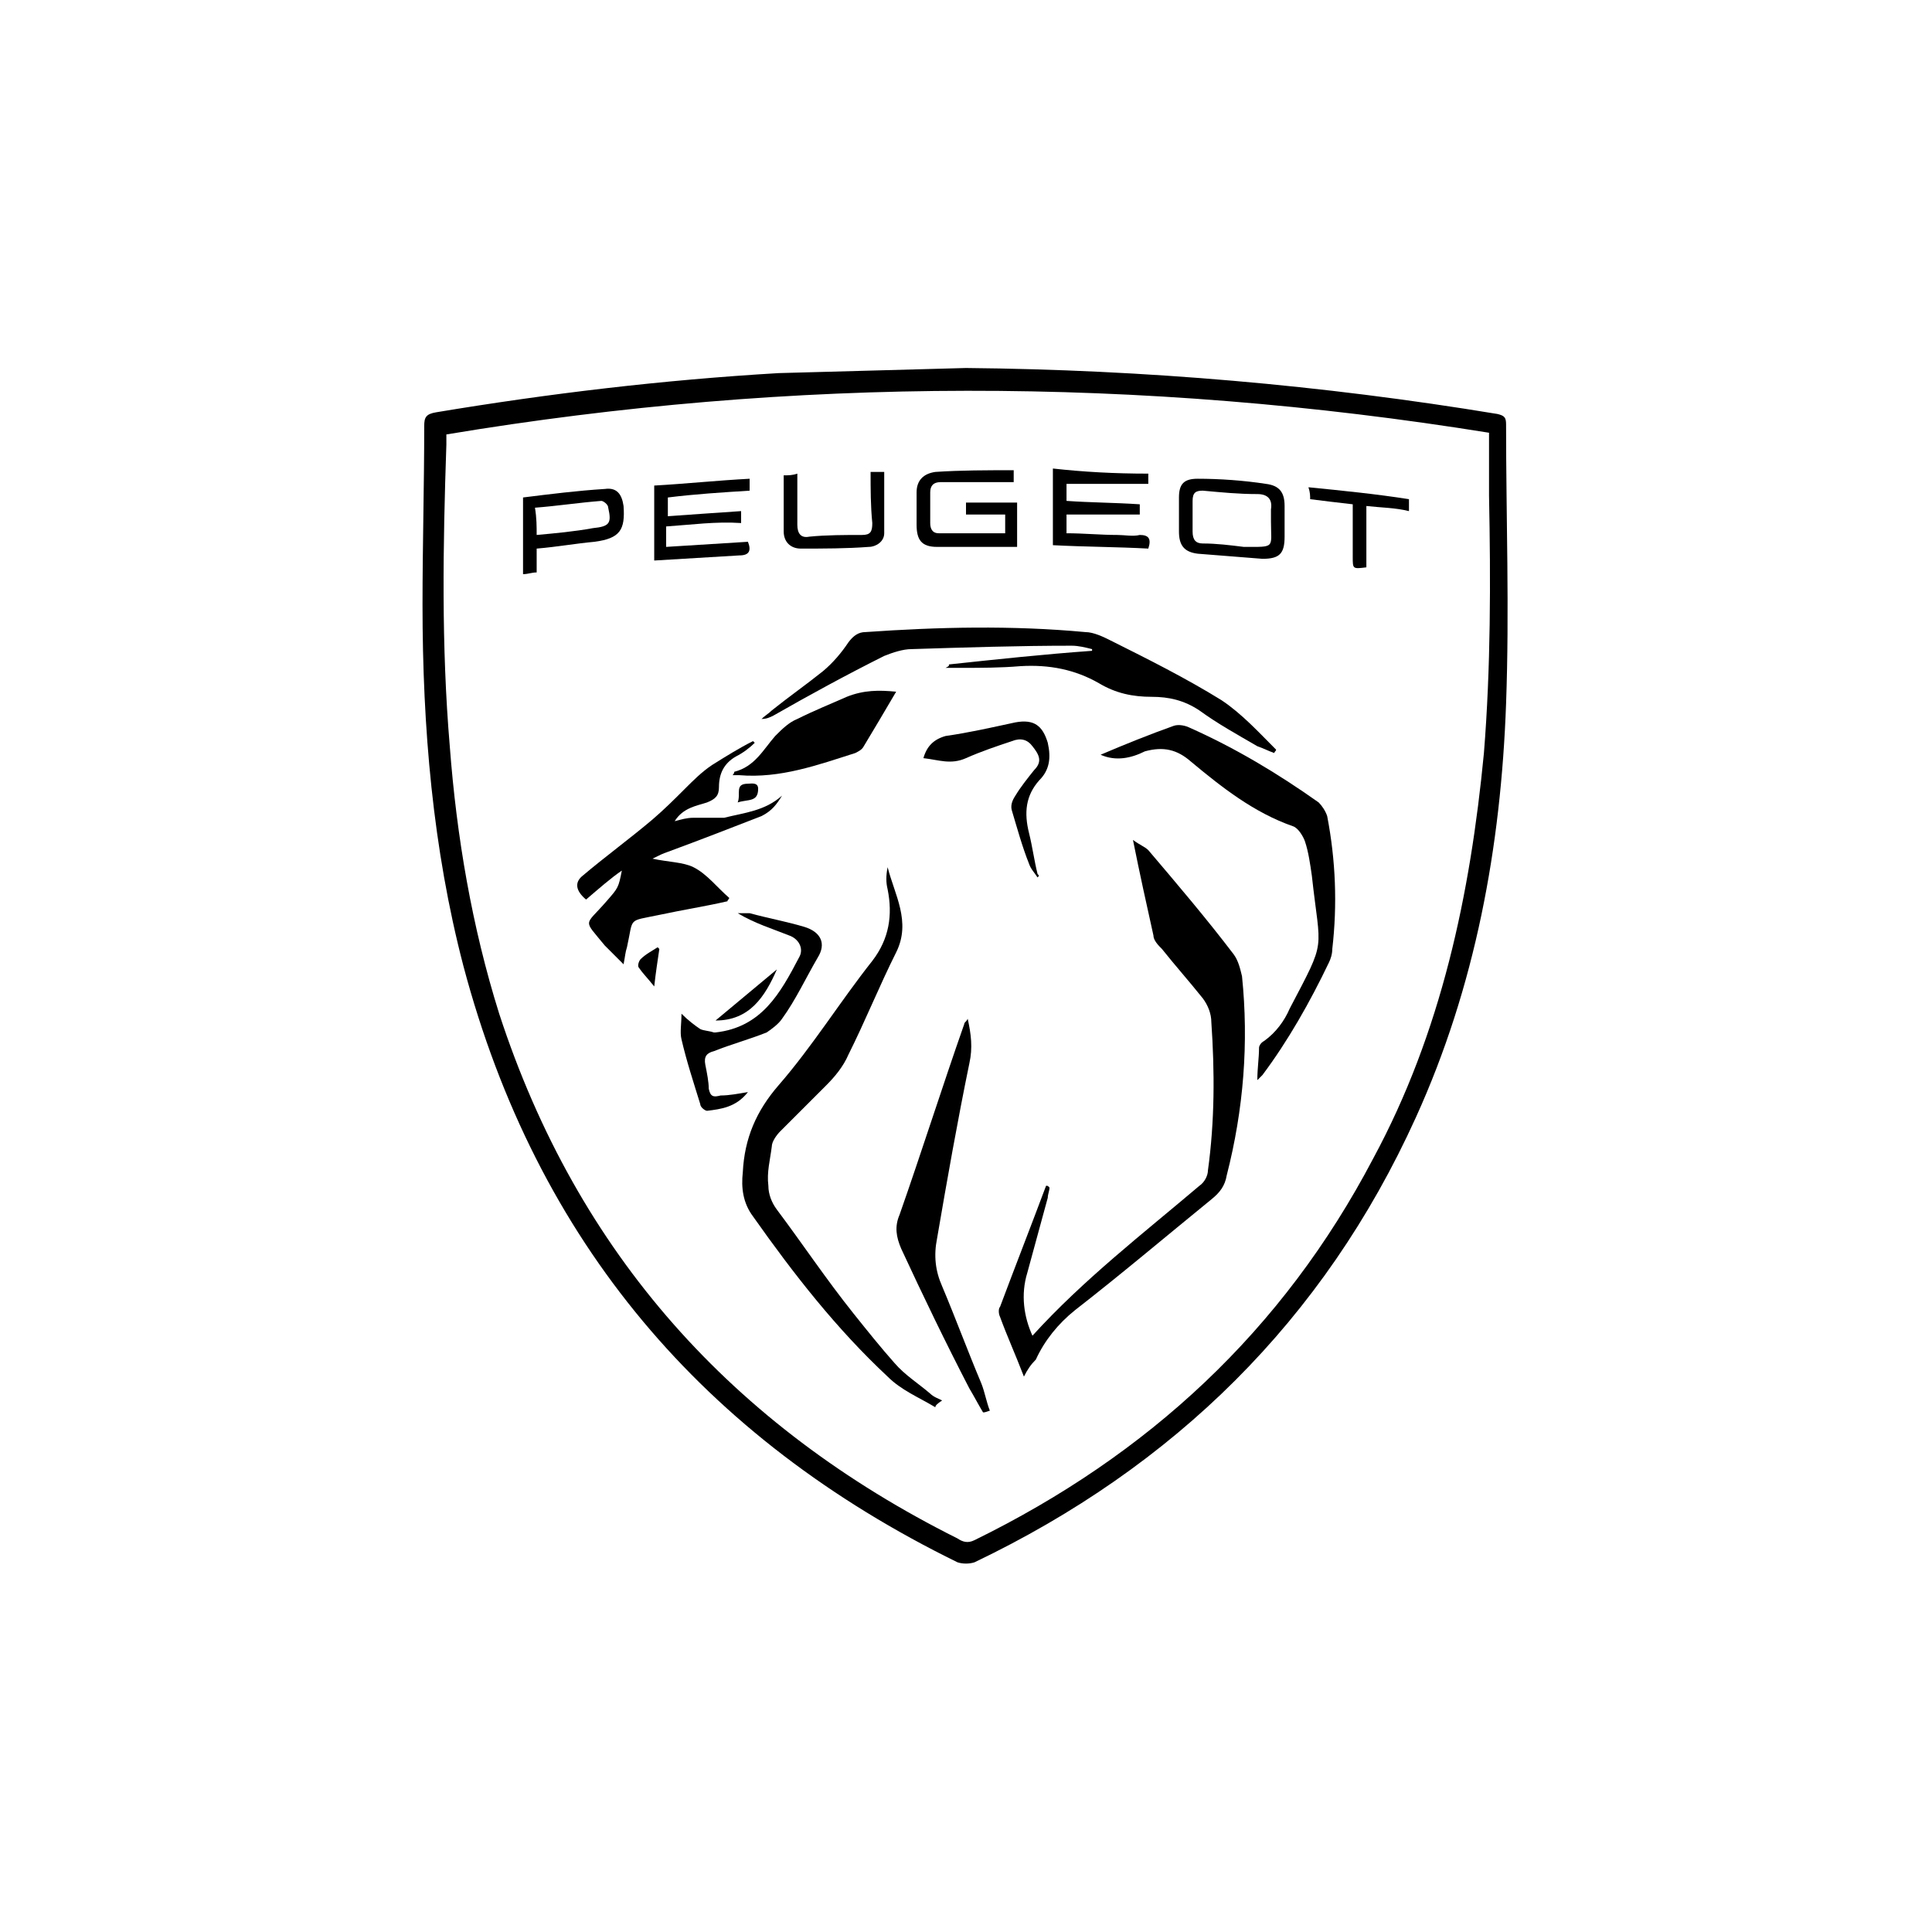 <?xml version="1.0" encoding="UTF-8"?>
<!-- Generator: Adobe Illustrator 27.3.1, SVG Export Plug-In . SVG Version: 6.00 Build 0)  -->
<svg xmlns="http://www.w3.org/2000/svg" xmlns:xlink="http://www.w3.org/1999/xlink" version="1.1" id="Layer_1" x="0px" y="0px" viewBox="0 0 113.4 113.4" style="enable-background:new 0 0 113.4 113.4;" xml:space="preserve">
<style type="text/css">
	.st0{fill-rule:evenodd;clip-rule:evenodd;}
</style>
<g>
	<g>
		<path d="M56.7,21.6c10.5,0.1,20.9,1,31.2,2.7c0.4,0.1,0.5,0.2,0.5,0.6c0,5.5,0.2,10.9,0,16.4c-0.3,8.4-1.8,16.6-5.3,24.3    c-5.4,11.9-14.2,20.5-25.9,26.1c-0.3,0.1-0.7,0.1-1,0c-14.9-7.3-24.7-18.8-29-35c-1.8-6.9-2.4-14-2.4-21.2c0-3.5,0.1-7,0.1-10.5    c0-0.5,0.1-0.7,0.7-0.8c6.6-1.1,13.3-1.9,20.1-2.3C49.4,21.8,53,21.7,56.7,21.6z M26.2,25.5c0,0.2,0,0.4,0,0.6    c-0.2,5.9-0.3,11.8,0.2,17.7c0.4,5.3,1.3,10.6,2.9,15.7C33.9,73.6,43,83.7,56.2,90.3c0.3,0.2,0.6,0.3,1,0.1    c10.2-5,18.1-12.3,23.4-22.4c4-7.4,5.7-15.5,6.5-23.8c0.4-5,0.4-10.1,0.3-15.1c0-1.2,0-2.4,0-3.7C66.9,22.1,46.6,22.1,26.2,25.5z"></path>
		<path d="M60.1,80.8c-0.5-1.3-1-2.4-1.4-3.5c-0.1-0.2-0.1-0.5,0-0.6c0.9-2.4,1.8-4.7,2.7-7.1c0.1,0,0.1,0,0.2,0.1    c0,0.2-0.1,0.4-0.1,0.6c-0.4,1.5-0.8,2.9-1.2,4.4c-0.4,1.3-0.2,2.6,0.3,3.7c3-3.3,6.5-6,9.8-8.8c0.3-0.2,0.5-0.6,0.5-0.9    c0.4-2.9,0.4-5.8,0.2-8.7c0-0.5-0.2-1-0.5-1.4c-0.8-1-1.6-1.9-2.4-2.9c-0.2-0.2-0.5-0.5-0.5-0.8c-0.4-1.8-0.8-3.6-1.2-5.6    c0.4,0.3,0.7,0.4,0.9,0.6c1.7,2,3.4,4,5,6.1c0.3,0.4,0.4,0.9,0.5,1.3c0.4,3.9,0.1,7.8-0.9,11.7c-0.1,0.6-0.4,1-0.9,1.4    c-2.7,2.2-5.3,4.4-8,6.5c-1,0.8-1.8,1.8-2.3,2.9C60.5,80.1,60.3,80.4,60.1,80.8z"></path>
		<path d="M54.9,82.6c-1-0.6-2-1-2.8-1.8c-3-2.8-5.5-6-7.9-9.4c-0.6-0.8-0.7-1.7-0.6-2.6c0.1-2,0.8-3.6,2.1-5.1    c2-2.3,3.6-4.9,5.5-7.3c1-1.3,1.2-2.7,0.9-4.2c-0.1-0.4-0.1-0.8,0-1.3c0.4,1.6,1.4,3.2,0.5,5c-1,2-1.8,4-2.8,6    c-0.3,0.7-0.8,1.3-1.3,1.8c-0.9,0.9-1.8,1.8-2.7,2.7c-0.2,0.2-0.5,0.6-0.5,0.9c-0.1,0.8-0.3,1.5-0.2,2.3c0,0.5,0.2,1,0.5,1.4    c1.5,2,2.9,4.1,4.5,6.1c0.8,1,1.6,2,2.4,2.9c0.6,0.7,1.4,1.2,2.1,1.8c0.2,0.2,0.5,0.3,0.7,0.4C55,82.4,54.9,82.5,54.9,82.6z"></path>
		<path d="M55.7,39c2.8-0.3,5.6-0.6,8.4-0.8c0,0,0-0.1,0-0.1c-0.4-0.1-0.8-0.2-1.2-0.2c-3.1,0-6.2,0.1-9.4,0.2    c-0.5,0-1.1,0.2-1.6,0.4c-2.2,1.1-4.4,2.3-6.5,3.5c-0.2,0.1-0.4,0.2-0.7,0.2c0.2-0.2,0.4-0.3,0.6-0.5c1-0.8,2-1.5,3-2.3    c0.6-0.5,1.1-1.1,1.5-1.7c0.3-0.4,0.6-0.6,1-0.6c4.3-0.3,8.6-0.4,12.9,0c0.5,0,1.1,0.3,1.5,0.5c2.2,1.1,4.4,2.2,6.5,3.5    c1.2,0.8,2.2,1.9,3.2,2.9c0,0.1-0.1,0.1-0.1,0.2c-0.3-0.1-0.7-0.3-1-0.4c-1.2-0.7-2.3-1.3-3.4-2.1c-0.9-0.6-1.8-0.8-2.8-0.8    c-1.1,0-2.1-0.2-3.1-0.8c-1.4-0.8-2.9-1.1-4.6-1c-1.2,0.1-2.3,0.1-3.5,0.1c-0.3,0-0.6,0-0.9,0C55.7,39.1,55.7,39.1,55.7,39z"></path>
		<path d="M34.4,52.8c-0.6-0.5-0.7-1-0.2-1.4c1.3-1.1,2.8-2.2,4.1-3.3c0.7-0.6,1.3-1.2,1.9-1.8c0.5-0.5,1-1,1.6-1.4    c0.8-0.5,1.6-1,2.4-1.4c0,0,0.1,0.1,0.1,0.1c-0.3,0.3-0.7,0.6-1.1,0.8c-0.7,0.4-1,1-1,1.8c0,0.5-0.2,0.7-0.7,0.9    c-0.6,0.2-1.4,0.3-1.9,1.1c0.4-0.1,0.7-0.2,1.1-0.2c0.4,0,0.9,0,1.3,0c0.2,0,0.4,0,0.5,0c1.2-0.3,2.4-0.4,3.4-1.3    c-0.3,0.5-0.6,0.9-1.2,1.2c-1.8,0.7-3.6,1.4-5.5,2.1c-0.3,0.1-0.5,0.2-0.9,0.4c0.9,0.2,1.8,0.2,2.4,0.5c0.8,0.4,1.4,1.2,2.1,1.8    c0,0.1-0.1,0.1-0.1,0.2c-1.3,0.3-2.6,0.5-4,0.8c-1.9,0.4-1.5,0.1-1.9,1.9c-0.1,0.3-0.1,0.5-0.2,1c-0.4-0.4-0.8-0.8-1.1-1.1    c-1.3-1.6-1.2-1.1,0.1-2.6c0.7-0.8,0.7-0.8,0.9-1.8C35.9,51.5,35.1,52.2,34.4,52.8z"></path>
		<path d="M64.6,44.3c1.4-0.6,2.9-1.2,4.3-1.7c0.3-0.1,0.7,0,0.9,0.1c2.7,1.2,5.2,2.7,7.6,4.4c0.2,0.2,0.4,0.5,0.5,0.8    c0.5,2.6,0.6,5.2,0.3,7.8c0,0.3-0.1,0.6-0.2,0.8c-1.1,2.3-2.4,4.6-3.9,6.6c-0.1,0.1-0.2,0.2-0.3,0.3c0-0.7,0.1-1.3,0.1-1.9    c0-0.1,0.1-0.3,0.3-0.4c0.7-0.5,1.2-1.2,1.5-1.9c2.2-4.2,1.8-3.2,1.3-7.8c-0.1-0.7-0.2-1.4-0.4-2c-0.1-0.3-0.4-0.8-0.7-0.9    c-2.3-0.8-4.2-2.3-6-3.8c-0.8-0.7-1.6-0.9-2.7-0.6C66.4,44.5,65.5,44.7,64.6,44.3z"></path>
		<path d="M57.7,82.9c-0.3-0.5-0.5-0.9-0.8-1.4c-1.4-2.7-2.7-5.4-4-8.2c-0.3-0.7-0.4-1.3-0.1-2c1.3-3.7,2.5-7.5,3.8-11.2    c0-0.1,0.1-0.1,0.2-0.3c0.2,0.9,0.3,1.7,0.1,2.6c-0.7,3.4-1.3,6.8-1.9,10.3c-0.2,1-0.1,1.9,0.3,2.8c0.8,1.9,1.5,3.8,2.3,5.7    c0.2,0.5,0.3,1.1,0.5,1.6C57.8,82.9,57.8,82.9,57.7,82.9z"></path>
		<path d="M52.6,40.6c-0.7,1.2-1.3,2.2-1.9,3.2c-0.1,0.2-0.3,0.3-0.5,0.4c-2.2,0.7-4.4,1.5-6.8,1.3c-0.1,0-0.2,0-0.4,0    c0.1-0.1,0.1-0.2,0.1-0.2c1.2-0.3,1.7-1.3,2.4-2.1c0.4-0.4,0.8-0.8,1.3-1c1-0.5,2-0.9,2.9-1.3C50.7,40.5,51.6,40.5,52.6,40.6z"></path>
		<path d="M43.9,64.1c-0.7,0.9-1.6,1-2.4,1.1c-0.1,0-0.4-0.2-0.4-0.4c-0.4-1.3-0.8-2.5-1.1-3.8c-0.1-0.4,0-0.9,0-1.5    c0.4,0.4,0.8,0.7,1.1,0.9c0.2,0.1,0.5,0.1,0.8,0.2c0,0,0.1,0,0.1,0c2.7-0.3,3.8-2.3,4.9-4.4c0.3-0.5,0-1.1-0.6-1.3    c-1-0.4-2-0.7-3-1.3c0.2,0,0.4,0,0.7,0c1.1,0.3,2.2,0.5,3.2,0.8c1,0.3,1.3,1,0.8,1.8c-0.7,1.2-1.3,2.5-2.1,3.6    c-0.2,0.3-0.6,0.6-0.9,0.8c-1,0.4-2.1,0.7-3.1,1.1c-0.4,0.1-0.6,0.3-0.5,0.8c0.1,0.5,0.2,1,0.2,1.4c0.1,0.5,0.3,0.5,0.7,0.4    C42.8,64.3,43.3,64.2,43.9,64.1z"></path>
		<path d="M60.9,51.5c-0.2-0.3-0.4-0.5-0.5-0.8c-0.4-1-0.7-2.1-1-3.1c-0.1-0.3,0-0.6,0.2-0.9c0.3-0.5,0.7-1,1.1-1.5    c0.5-0.5,0.3-0.9-0.1-1.4c-0.3-0.4-0.7-0.5-1.2-0.3c-0.9,0.3-1.8,0.6-2.7,1c-0.9,0.4-1.6,0.1-2.5,0c0.2-0.7,0.6-1.1,1.3-1.3    c1.4-0.2,2.7-0.5,4.1-0.8c1.1-0.2,1.6,0.2,1.9,1.2c0.2,0.9,0.1,1.6-0.5,2.2c-0.8,0.9-0.9,1.9-0.6,3.1c0.2,0.8,0.3,1.6,0.5,2.4    C61,51.4,61,51.4,60.9,51.5z"></path>
		<path d="M67.4,27.8c0,0.3,0,0.5,0,0.6c-1.6,0-3.2,0-4.8,0c0,0.3,0,0.6,0,1c1.4,0.1,2.8,0.1,4.3,0.2c0,0.3,0,0.5,0,0.6    c-1.4,0-2.8,0-4.3,0c0,0.3,0,0.7,0,1.1c1,0,2,0.1,3,0.1c0.4,0,0.9,0.1,1.3,0c0.5,0,0.7,0.2,0.5,0.8c-1.8-0.1-3.7-0.1-5.6-0.2    c0-1.5,0-2.9,0-4.5C63.6,27.7,65.4,27.8,67.4,27.8z"></path>
		<path d="M39.1,30.9c0,0.4,0,0.8,0,1.2c1.6-0.1,3.2-0.2,4.8-0.3c0.2,0.5,0.1,0.8-0.5,0.8c-1.7,0.1-3.3,0.2-5,0.3c0-1.5,0-2.9,0-4.4    c1.8-0.1,3.7-0.3,5.6-0.4c0,0.3,0,0.5,0,0.7c-1.6,0.1-3.2,0.2-4.8,0.4c0,0.3,0,0.7,0,1.1c1.4-0.1,2.8-0.2,4.3-0.3    c0,0.2,0,0.5,0,0.7C42,30.6,40.6,30.8,39.1,30.9z"></path>
		<path d="M59.5,27.6c0,0.3,0,0.4,0,0.7c-0.5,0-0.9,0-1.4,0c-1,0-1.9,0-2.9,0c-0.4,0-0.6,0.2-0.6,0.6c0,0.6,0,1.2,0,1.8    c0,0.3,0.1,0.6,0.5,0.6c1.3,0,2.6,0,3.9,0c0-0.4,0-0.7,0-1.1c-0.8,0-1.5,0-2.3,0c0-0.3,0-0.5,0-0.7c1,0,2,0,3,0c0,0.9,0,1.7,0,2.6    c-0.5,0-0.9,0-1.4,0c-1.1,0-2.2,0-3.3,0c-0.9,0-1.2-0.4-1.2-1.3c0-0.6,0-1.3,0-1.9c0-0.7,0.4-1.1,1.1-1.2    C56.4,27.6,57.9,27.6,59.5,27.6z"></path>
		<path d="M75.4,30.7c0,0.3,0,0.5,0,0.8c0,1-0.3,1.3-1.3,1.3c-1.3-0.1-2.5-0.2-3.8-0.3c-0.8-0.1-1.1-0.5-1.1-1.3c0-0.7,0-1.3,0-2    c0-0.8,0.3-1.1,1.1-1.1c1.3,0,2.7,0.1,4,0.3c0.8,0.1,1.1,0.5,1.1,1.3C75.4,30,75.4,30.3,75.4,30.7z M74.6,30.6c0-0.2,0-0.4,0-0.7    c0.1-0.6-0.2-0.9-0.8-0.9c-1.1,0-2.1-0.1-3.2-0.2c-0.4,0-0.6,0.1-0.6,0.6c0,0.6,0,1.2,0,1.8c0,0.5,0.2,0.7,0.6,0.7    c0.8,0,1.6,0.1,2.4,0.2C74.9,32.1,74.6,32.2,74.6,30.6z"></path>
		<path d="M31.5,32.2c0,0.5,0,0.9,0,1.4c-0.3,0-0.5,0.1-0.8,0.1c0-1.5,0-3,0-4.5c1.6-0.2,3.2-0.4,4.8-0.5c0.7-0.1,1,0.3,1.1,1    c0.1,1.4-0.2,1.9-1.7,2.1C33.8,31.9,32.7,32.1,31.5,32.2z M31.5,31.4c1.1-0.1,2.2-0.2,3.3-0.4c1-0.1,1.1-0.3,0.9-1.2    c0-0.2-0.3-0.4-0.4-0.4c-1.3,0.1-2.6,0.3-3.9,0.4C31.5,30.4,31.5,30.9,31.5,31.4z"></path>
		<path d="M51.1,27.7c0.3,0,0.5,0,0.8,0c0,1.2,0,2.4,0,3.6c0,0.5-0.5,0.8-0.9,0.8c-1.3,0.1-2.7,0.1-4,0.1c-0.6,0-1-0.4-1-1    c0-1.1,0-2.2,0-3.3c0.3,0,0.5,0,0.8-0.1c0,1,0,2,0,3c0,0.5,0.2,0.8,0.7,0.7c1-0.1,2.1-0.1,3.1-0.1c0.5,0,0.6-0.2,0.6-0.7    C51.1,29.7,51.1,28.7,51.1,27.7z"></path>
		<path d="M80.2,29.7c0,1.3,0,2.4,0,3.6c-0.8,0.1-0.8,0.1-0.8-0.6c0-1,0-2,0-3.1c-0.9-0.1-1.7-0.2-2.5-0.3c0-0.2,0-0.4-0.1-0.7    c2,0.2,4,0.4,5.9,0.7c0,0.3,0,0.5,0,0.7C81.9,29.8,81.1,29.8,80.2,29.7z"></path>
		<path d="M42,59.9c1.2-1,2.4-2,3.6-3C44.9,58.5,44,59.9,42,59.9z"></path>
		<path d="M38.4,57.9c-0.4-0.5-0.7-0.8-0.9-1.1c-0.1-0.1,0-0.4,0.1-0.5c0.3-0.3,0.7-0.5,1-0.7c0,0,0.1,0.1,0.1,0.1    C38.6,56.4,38.5,57,38.4,57.9z"></path>
		<path d="M43.3,47.1c0.2-0.5-0.2-1.1,0.6-1.1c0.2,0,0.6-0.1,0.6,0.3C44.5,47.1,43.9,46.9,43.3,47.1z"></path>
	</g>
</g>
</svg>
